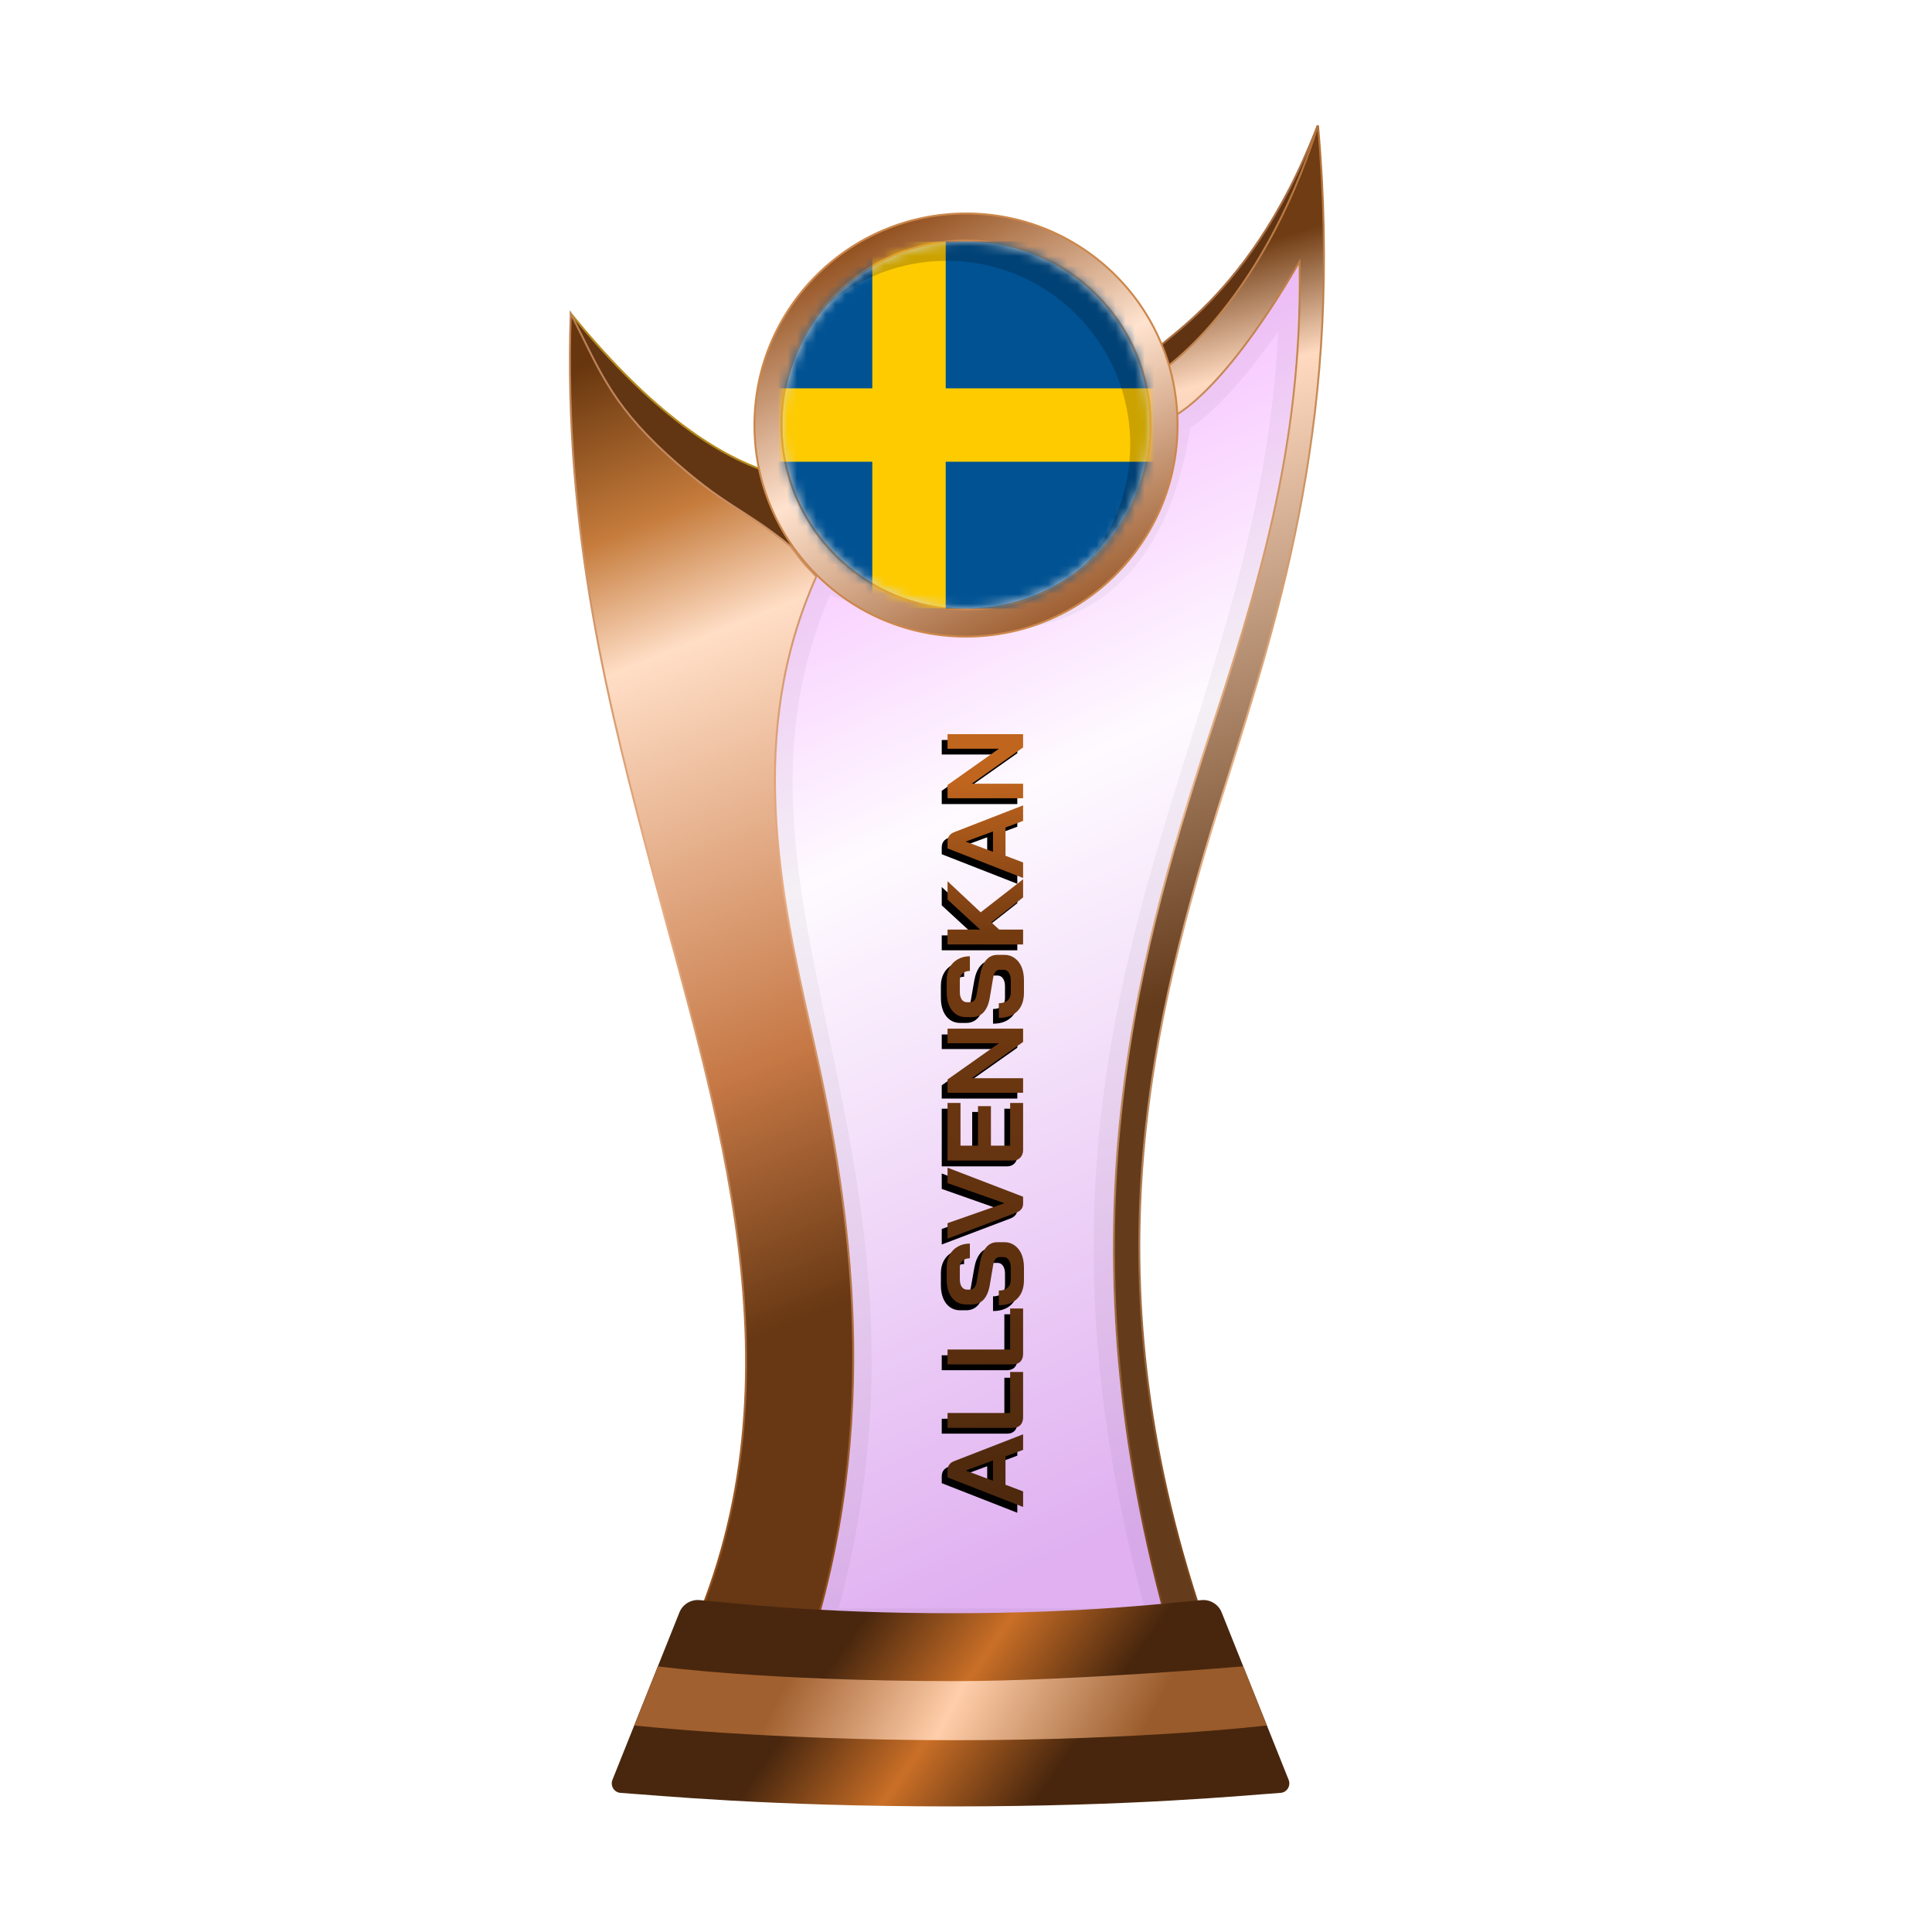 <?xml version="1.0" encoding="UTF-8"?>
<svg width="200px" height="200px" viewBox="0 0 200 200" version="1.1" xmlns="http://www.w3.org/2000/svg" xmlns:xlink="http://www.w3.org/1999/xlink">
    <title>sweden_bronze</title>
    <defs>
        <linearGradient x1="39.044%" y1="6.772%" x2="58.233%" y2="95.397%" id="linearGradient-1">
            <stop stop-color="#EE86FF" offset="0%"></stop>
            <stop stop-color="#FEF7FF" offset="37.799%"></stop>
            <stop stop-color="#CB7CE7" offset="100%"></stop>
        </linearGradient>
        <filter x="-9.2%" y="-7.0%" width="118.4%" height="110.5%" filterUnits="objectBoundingBox" id="filter-2">
            <feGaussianBlur stdDeviation="1" in="SourceGraphic"></feGaussianBlur>
        </filter>
        <linearGradient x1="50.332%" y1="8.222%" x2="53.008%" y2="57.196%" id="linearGradient-3">
            <stop stop-color="#6F3C13" offset="0%"></stop>
            <stop stop-color="#FFDAC0" offset="17.202%"></stop>
            <stop stop-color="#643C1C" offset="100%"></stop>
        </linearGradient>
        <linearGradient x1="50.955%" y1="-0.323%" x2="51.506%" y2="94.957%" id="linearGradient-4">
            <stop stop-color="#B37138" offset="0%"></stop>
            <stop stop-color="#E7B389" offset="47.712%"></stop>
            <stop stop-color="#7A461C" offset="100%"></stop>
        </linearGradient>
        <linearGradient x1="48.684%" y1="0.016%" x2="56.281%" y2="77.617%" id="linearGradient-5">
            <stop stop-color="#67360E" offset="0%"></stop>
            <stop stop-color="#C57B3B" offset="17.533%"></stop>
            <stop stop-color="#FFDEC6" offset="30.861%"></stop>
            <stop stop-color="#C67845" offset="74.156%"></stop>
            <stop stop-color="#673813" offset="100%"></stop>
        </linearGradient>
        <linearGradient x1="52.298%" y1="-0.283%" x2="54.68%" y2="93.621%" id="linearGradient-6">
            <stop stop-color="#BA7E51" offset="0%"></stop>
            <stop stop-color="#E8AD83" offset="47.712%"></stop>
            <stop stop-color="#904F1D" offset="100%"></stop>
        </linearGradient>
        <linearGradient x1="29.723%" y1="45.927%" x2="71.412%" y2="54.64%" id="linearGradient-7">
            <stop stop-color="#49270E" offset="0%"></stop>
            <stop stop-color="#CA6F27" offset="49.166%"></stop>
            <stop stop-color="#48260D" offset="100%"></stop>
        </linearGradient>
        <linearGradient x1="22.357%" y1="48.161%" x2="82.774%" y2="51.797%" id="linearGradient-8">
            <stop stop-color="#A1602F" offset="0%"></stop>
            <stop stop-color="#FFCEAA" offset="46.571%"></stop>
            <stop stop-color="#995B2B" offset="100%"></stop>
        </linearGradient>
        <linearGradient x1="23.205%" y1="8.071%" x2="68.723%" y2="96.164%" id="linearGradient-9">
            <stop stop-color="#945221" offset="0%"></stop>
            <stop stop-color="#FFE3CF" offset="47.712%"></stop>
            <stop stop-color="#9F6134" offset="100%"></stop>
        </linearGradient>
        <linearGradient x1="0%" y1="50.183%" x2="94.547%" y2="49.5%" id="linearGradient-10">
            <stop stop-color="#4E290E" offset="0%"></stop>
            <stop stop-color="#743B11" offset="78.543%"></stop>
            <stop stop-color="#C0651E" offset="100%"></stop>
        </linearGradient>
        <path d="M67.229,118.089 L64.302,118.089 L63.609,119.911 L62,119.911 L65.062,112.089 L65.754,112.089 C66.238,112.089 66.566,112.313 66.738,112.76 L69.52,119.911 L67.911,119.911 L67.229,118.089 Z M64.715,116.793 L66.816,116.793 L65.777,113.978 L65.765,113.978 L64.715,116.793 Z M71.272,119.911 C70.944,119.911 70.68,119.818 70.478,119.631 C70.285,119.438 70.188,119.184 70.188,118.872 L70.188,112.089 L71.73,112.089 L71.73,118.57 L75.976,118.57 L75.976,119.911 L71.272,119.911 Z M77.841,119.911 C77.513,119.911 77.248,119.818 77.047,119.631 C76.854,119.438 76.757,119.184 76.757,118.872 L76.757,112.089 L78.299,112.089 L78.299,118.57 L82.545,118.57 L82.545,119.911 L77.841,119.911 Z M85.497,120 C84.678,120 84.037,119.773 83.576,119.318 C83.114,118.857 82.883,118.216 82.883,117.397 L84.402,117.397 C84.402,117.784 84.499,118.089 84.693,118.313 C84.894,118.529 85.17,118.637 85.52,118.637 L86.76,118.637 C87.088,118.637 87.352,118.57 87.553,118.436 C87.762,118.294 87.866,118.108 87.866,117.877 L87.866,117.497 C87.866,117.132 87.598,116.905 87.062,116.816 L85.006,116.469 C84.335,116.358 83.825,116.145 83.475,115.832 C83.132,115.512 82.961,115.106 82.961,114.614 L82.961,113.989 C82.961,113.594 83.065,113.248 83.274,112.95 C83.49,112.644 83.792,112.41 84.179,112.246 C84.574,112.082 85.028,112 85.542,112 L86.805,112 C87.289,112 87.717,112.1 88.09,112.302 C88.462,112.503 88.749,112.786 88.95,113.151 C89.159,113.508 89.263,113.926 89.263,114.402 L87.743,114.402 C87.743,114.089 87.658,113.84 87.486,113.654 C87.315,113.46 87.088,113.363 86.805,113.363 L85.542,113.363 C85.229,113.363 84.976,113.43 84.782,113.564 C84.596,113.698 84.503,113.877 84.503,114.1 L84.503,114.402 C84.503,114.775 84.76,115.006 85.274,115.095 L87.319,115.452 C87.996,115.572 88.514,115.784 88.872,116.089 C89.229,116.387 89.408,116.775 89.408,117.251 L89.408,117.989 C89.408,118.384 89.296,118.734 89.073,119.039 C88.857,119.345 88.552,119.583 88.157,119.754 C87.762,119.918 87.304,120 86.782,120 L85.497,120 Z M93.39,119.911 C92.958,119.911 92.649,119.672 92.463,119.196 L89.77,112.089 L91.379,112.089 L93.435,117.955 L93.457,117.955 L95.524,112.089 L97.122,112.089 L94.116,119.911 L93.39,119.911 Z M98.944,119.911 C98.623,119.911 98.363,119.814 98.162,119.62 C97.96,119.426 97.86,119.173 97.86,118.86 L97.86,112.089 L103.826,112.089 L103.826,113.43 L99.402,113.43 L99.402,115.24 L103.491,115.24 L103.491,116.581 L99.402,116.581 L99.402,118.57 L103.826,118.57 L103.826,119.911 L98.944,119.911 Z M104.876,112.089 L106.25,112.089 L110.005,117.408 L110.005,112.089 L111.513,112.089 L111.513,119.911 L110.139,119.911 L106.384,114.592 L106.384,119.911 L104.876,119.911 L104.876,112.089 Z M115.242,120 C114.423,120 113.782,119.773 113.321,119.318 C112.859,118.857 112.628,118.216 112.628,117.397 L114.147,117.397 C114.147,117.784 114.244,118.089 114.438,118.313 C114.639,118.529 114.915,118.637 115.265,118.637 L116.505,118.637 C116.833,118.637 117.097,118.57 117.298,118.436 C117.507,118.294 117.611,118.108 117.611,117.877 L117.611,117.497 C117.611,117.132 117.343,116.905 116.807,116.816 L114.751,116.469 C114.08,116.358 113.57,116.145 113.22,115.832 C112.877,115.512 112.706,115.106 112.706,114.614 L112.706,113.989 C112.706,113.594 112.81,113.248 113.019,112.95 C113.235,112.644 113.537,112.41 113.924,112.246 C114.319,112.082 114.773,112 115.287,112 L116.55,112 C117.034,112 117.462,112.1 117.835,112.302 C118.207,112.503 118.494,112.786 118.695,113.151 C118.904,113.508 119.008,113.926 119.008,114.402 L117.488,114.402 C117.488,114.089 117.403,113.84 117.231,113.654 C117.06,113.46 116.833,113.363 116.55,113.363 L115.287,113.363 C114.974,113.363 114.721,113.43 114.527,113.564 C114.341,113.698 114.248,113.877 114.248,114.1 L114.248,114.402 C114.248,114.775 114.505,115.006 115.019,115.095 L117.064,115.452 C117.742,115.572 118.259,115.784 118.617,116.089 C118.974,116.387 119.153,116.775 119.153,117.251 L119.153,117.989 C119.153,118.384 119.041,118.734 118.818,119.039 C118.602,119.345 118.296,119.583 117.902,119.754 C117.507,119.918 117.049,120 116.527,120 L115.242,120 Z M125.1,119.911 L122.519,116.626 L121.77,117.43 L121.77,119.911 L120.229,119.911 L120.229,112.089 L121.77,112.089 L121.77,115.464 L124.877,112.089 L126.776,112.089 L123.558,115.52 L126.977,119.911 L125.1,119.911 Z M132.339,118.089 L129.411,118.089 L128.718,119.911 L127.11,119.911 L130.171,112.089 L130.864,112.089 C131.348,112.089 131.676,112.313 131.847,112.76 L134.629,119.911 L133.02,119.911 L132.339,118.089 Z M129.825,116.793 L131.925,116.793 L130.886,113.978 L130.875,113.978 L129.825,116.793 Z M135.363,112.089 L136.737,112.089 L140.492,117.408 L140.492,112.089 L142,112.089 L142,119.911 L140.626,119.911 L136.871,114.592 L136.871,119.911 L135.363,119.911 L135.363,112.089 Z" id="path-11"></path>
        <filter x="-1.1%" y="-11.3%" width="101.5%" height="115.0%" filterUnits="objectBoundingBox" id="filter-12">
            <feOffset dx="-0.6" dy="-0.6" in="SourceAlpha" result="shadowOffsetOuter1"></feOffset>
            <feColorMatrix values="0 0 0 0 0   0 0 0 0 0   0 0 0 0 0  0 0 0 0.2 0" type="matrix" in="shadowOffsetOuter1"></feColorMatrix>
        </filter>
        <circle id="path-13" cx="19" cy="19" r="19"></circle>
    </defs>
    <g id="sweden_bronze" stroke="none" stroke-width="1" fill="none" fill-rule="evenodd">
        <g id="euro_qualify_gold_shield" transform="translate(59, 13)">
            <g id="cup" transform="translate(-0, 0)">
                <path d="M25.9,46 C10,79.5 39.5,107 25.182,155.5 L62.144,155.5 C43.037,88.637 76.262,63.456 75.431,14.451 C66.71,28.571 62.4,30 62.4,30 C59.078,53.672 42.512,53.06 25.9,46 Z" id="glass" fill="url(#linearGradient-1)" fill-rule="nonzero" opacity="0.6"></path>
                <path d="M25.9,46 C10,79.5 39.5,107 25.182,155.5 L62.144,155.5 C43.037,88.637 76.262,63.456 75.431,14.451 C66.71,28.571 62.4,30 62.4,30 C59.078,53.672 42.512,53.06 25.9,46 Z" id="glass-shadow" stroke="#000000" stroke-width="4" opacity="0.2" fill-rule="nonzero" filter="url(#filter-2)"></path>
                <path d="M77.4,0 C69.9,19.5 58.9,23 60.4,24 L61.4,26.5 C69.9,24 77.4,10 77.4,0 Z" id="Path" stroke="#A96E43" stroke-width="0.2" fill="#603312" fill-rule="nonzero"></path>
                <path d="M75.531,14.449 L75.525,14.093 L75.345,14.4 C71.083,21.669 67.706,25.673 65.398,27.859 C64.244,28.951 63.358,29.589 62.763,29.953 C62.465,30.135 62.24,30.248 62.091,30.316 C62.045,30.337 62.007,30.353 61.975,30.366 L61.012,25.547 C61.029,25.536 61.05,25.522 61.075,25.505 C61.155,25.452 61.271,25.372 61.422,25.264 C61.723,25.046 62.159,24.715 62.701,24.256 C63.784,23.338 65.292,21.913 66.989,19.877 C70.329,15.871 74.404,9.504 77.441,0.005 C80.081,29.62 73.719,49.746 67.747,68.635 C60.167,92.611 53.219,119.579 66.142,156.4 L62.219,156.4 C50.618,115.733 58.388,86.997 66.053,63.575 C70.975,48.533 75.856,33.617 75.531,14.449 Z" id="Path" stroke="url(#linearGradient-4)" stroke-width="0.2" fill="url(#linearGradient-3)" fill-rule="nonzero"></path>
                <path d="M0.12,19.5 C7.453,28.5 14.413,34 21,36 L24,45 C8.413,35.333 0.453,26.833 0.12,19.5 Z" id="Path-2" stroke="#B68A1C" stroke-width="0.2" fill="#623513"></path>
                <path d="M12.448,156.4 C24.523,129.475 14.934,101.369 8.615,77.48 C4.139,60.556 -0.705,42.242 0.085,19.478 C2.915,24.898 4,28.5 10,34 C16,39.5 17.965,39.575 22.86,43.571 C23.46,44.321 23.976,45.069 24.5,45.631 C24.763,45.913 25,46.147 25.16,46.312 C25.213,46.367 25.327,46.496 25.5,46.7 C18.264,62.841 21.677,79.21 25.037,94.011 C28.6,109.705 32.549,132.09 25.108,156.4 L12.448,156.4 Z" id="Path" stroke="url(#linearGradient-6)" stroke-width="0.2" fill="url(#linearGradient-5)" fill-rule="nonzero"></path>
                <path d="M11.335,153.913 C11.669,153.078 12.513,152.565 13.409,152.641 C16.674,152.916 25.364,154 39.5,154 C53.636,154 62.126,152.916 65.391,152.641 C66.287,152.565 67.131,153.078 67.465,153.913 L74.398,171.244 C74.647,171.869 74.227,172.553 73.557,172.598 C69.827,172.849 58.454,174 39.5,174 C20.546,174 8.973,172.849 5.243,172.598 C4.573,172.553 4.153,171.869 4.402,171.244 L11.335,153.913 Z" id="Path" fill="url(#linearGradient-7)" fill-rule="nonzero"></path>
                <path d="M9.1,159.5 C9.1,159.5 20.307,161.029 39.902,161.029 C51.809,161.029 69.7,159.5 69.7,159.5 L72.15,165.617 C72.15,165.617 59.498,167.146 39.902,167.146 C20.307,167.146 6.66,165.617 6.66,165.617 L9.1,159.5 Z" id="Path" fill="url(#linearGradient-8)" fill-rule="nonzero"></path>
                <circle id="Oval" fill="#8B4934" cx="41" cy="31" r="21"></circle>
                <path d="M41,9.1 C47.048,9.1 52.523,11.551 56.486,15.514 C60.449,19.477 62.9,24.952 62.9,31 C62.9,37.048 60.449,42.523 56.486,46.486 C52.523,50.449 47.048,52.9 41,52.9 C34.952,52.9 29.477,50.449 25.514,46.486 C21.551,42.523 19.1,37.048 19.1,31 C19.1,24.952 21.551,19.477 25.514,15.514 C29.477,11.551 34.952,9.1 41,9.1 Z M41,11.9 C35.726,11.9 30.951,14.038 27.494,17.494 C24.038,20.951 21.9,25.726 21.9,31 C21.9,36.274 24.038,41.049 27.494,44.506 C30.951,47.962 35.726,50.1 41,50.1 C46.274,50.1 51.049,47.962 54.506,44.506 C57.962,41.049 60.1,36.274 60.1,31 C60.1,25.726 57.962,20.951 54.506,17.494 C51.049,14.038 46.274,11.9 41,11.9 Z" id="Shape" stroke="#CC874B" stroke-width="0.2" fill="url(#linearGradient-9)"></path>
            </g>
        </g>
        <g id="Combined-Shape" fill-rule="nonzero" transform="translate(102, 116) rotate(-90) translate(-102, -116)">
            <use fill="black" fill-opacity="1" filter="url(#filter-12)" xlink:href="#path-11"></use>
            <use fill="url(#linearGradient-10)" xlink:href="#path-11"></use>
        </g>
        <g id="flag" transform="translate(81, 25)">
            <mask id="mask-14" fill="white">
                <use xlink:href="#path-13"></use>
            </mask>
            <use id="Mask" fill="#D8D8D8" xlink:href="#path-13"></use>
            <g mask="url(#mask-14)" fill-rule="nonzero" id="Path">
                <g transform="translate(-4, 0)">
                    <path d="M0,3.8 C0,1.701 1.701,0 3.8,0 L45.6,0 C47.699,0 49.4,1.701 49.4,3.8 L49.4,34.2 C49.4,36.299 47.699,38 45.6,38 L3.8,38 C1.701,38 0,36.299 0,34.2 L0,3.8 Z" fill="#005293"></path>
                    <polygon fill="#FECB00" points="13.3 0 13.3 15.2 0 15.2 0 22.8 13.3 22.8 13.3 38 20.9 38 20.9 22.8 49.4 22.8 49.4 15.2 20.9 15.2 20.9 0"></polygon>
                </g>
            </g>
            <path d="M19,0 C29.493,0 38,8.507 38,19 C38,24.756 35.441,29.914 31.398,33.398 C34.266,30.07 36,25.738 36,21 C36,10.507 27.493,2 17,2 C12.262,2 7.93,3.734 4.602,6.602 C8.086,2.559 13.244,0 19,0 Z" id="Path" fill-opacity="0.2" fill="#000000" mask="url(#mask-14)"></path>
        </g>
    </g>
</svg>